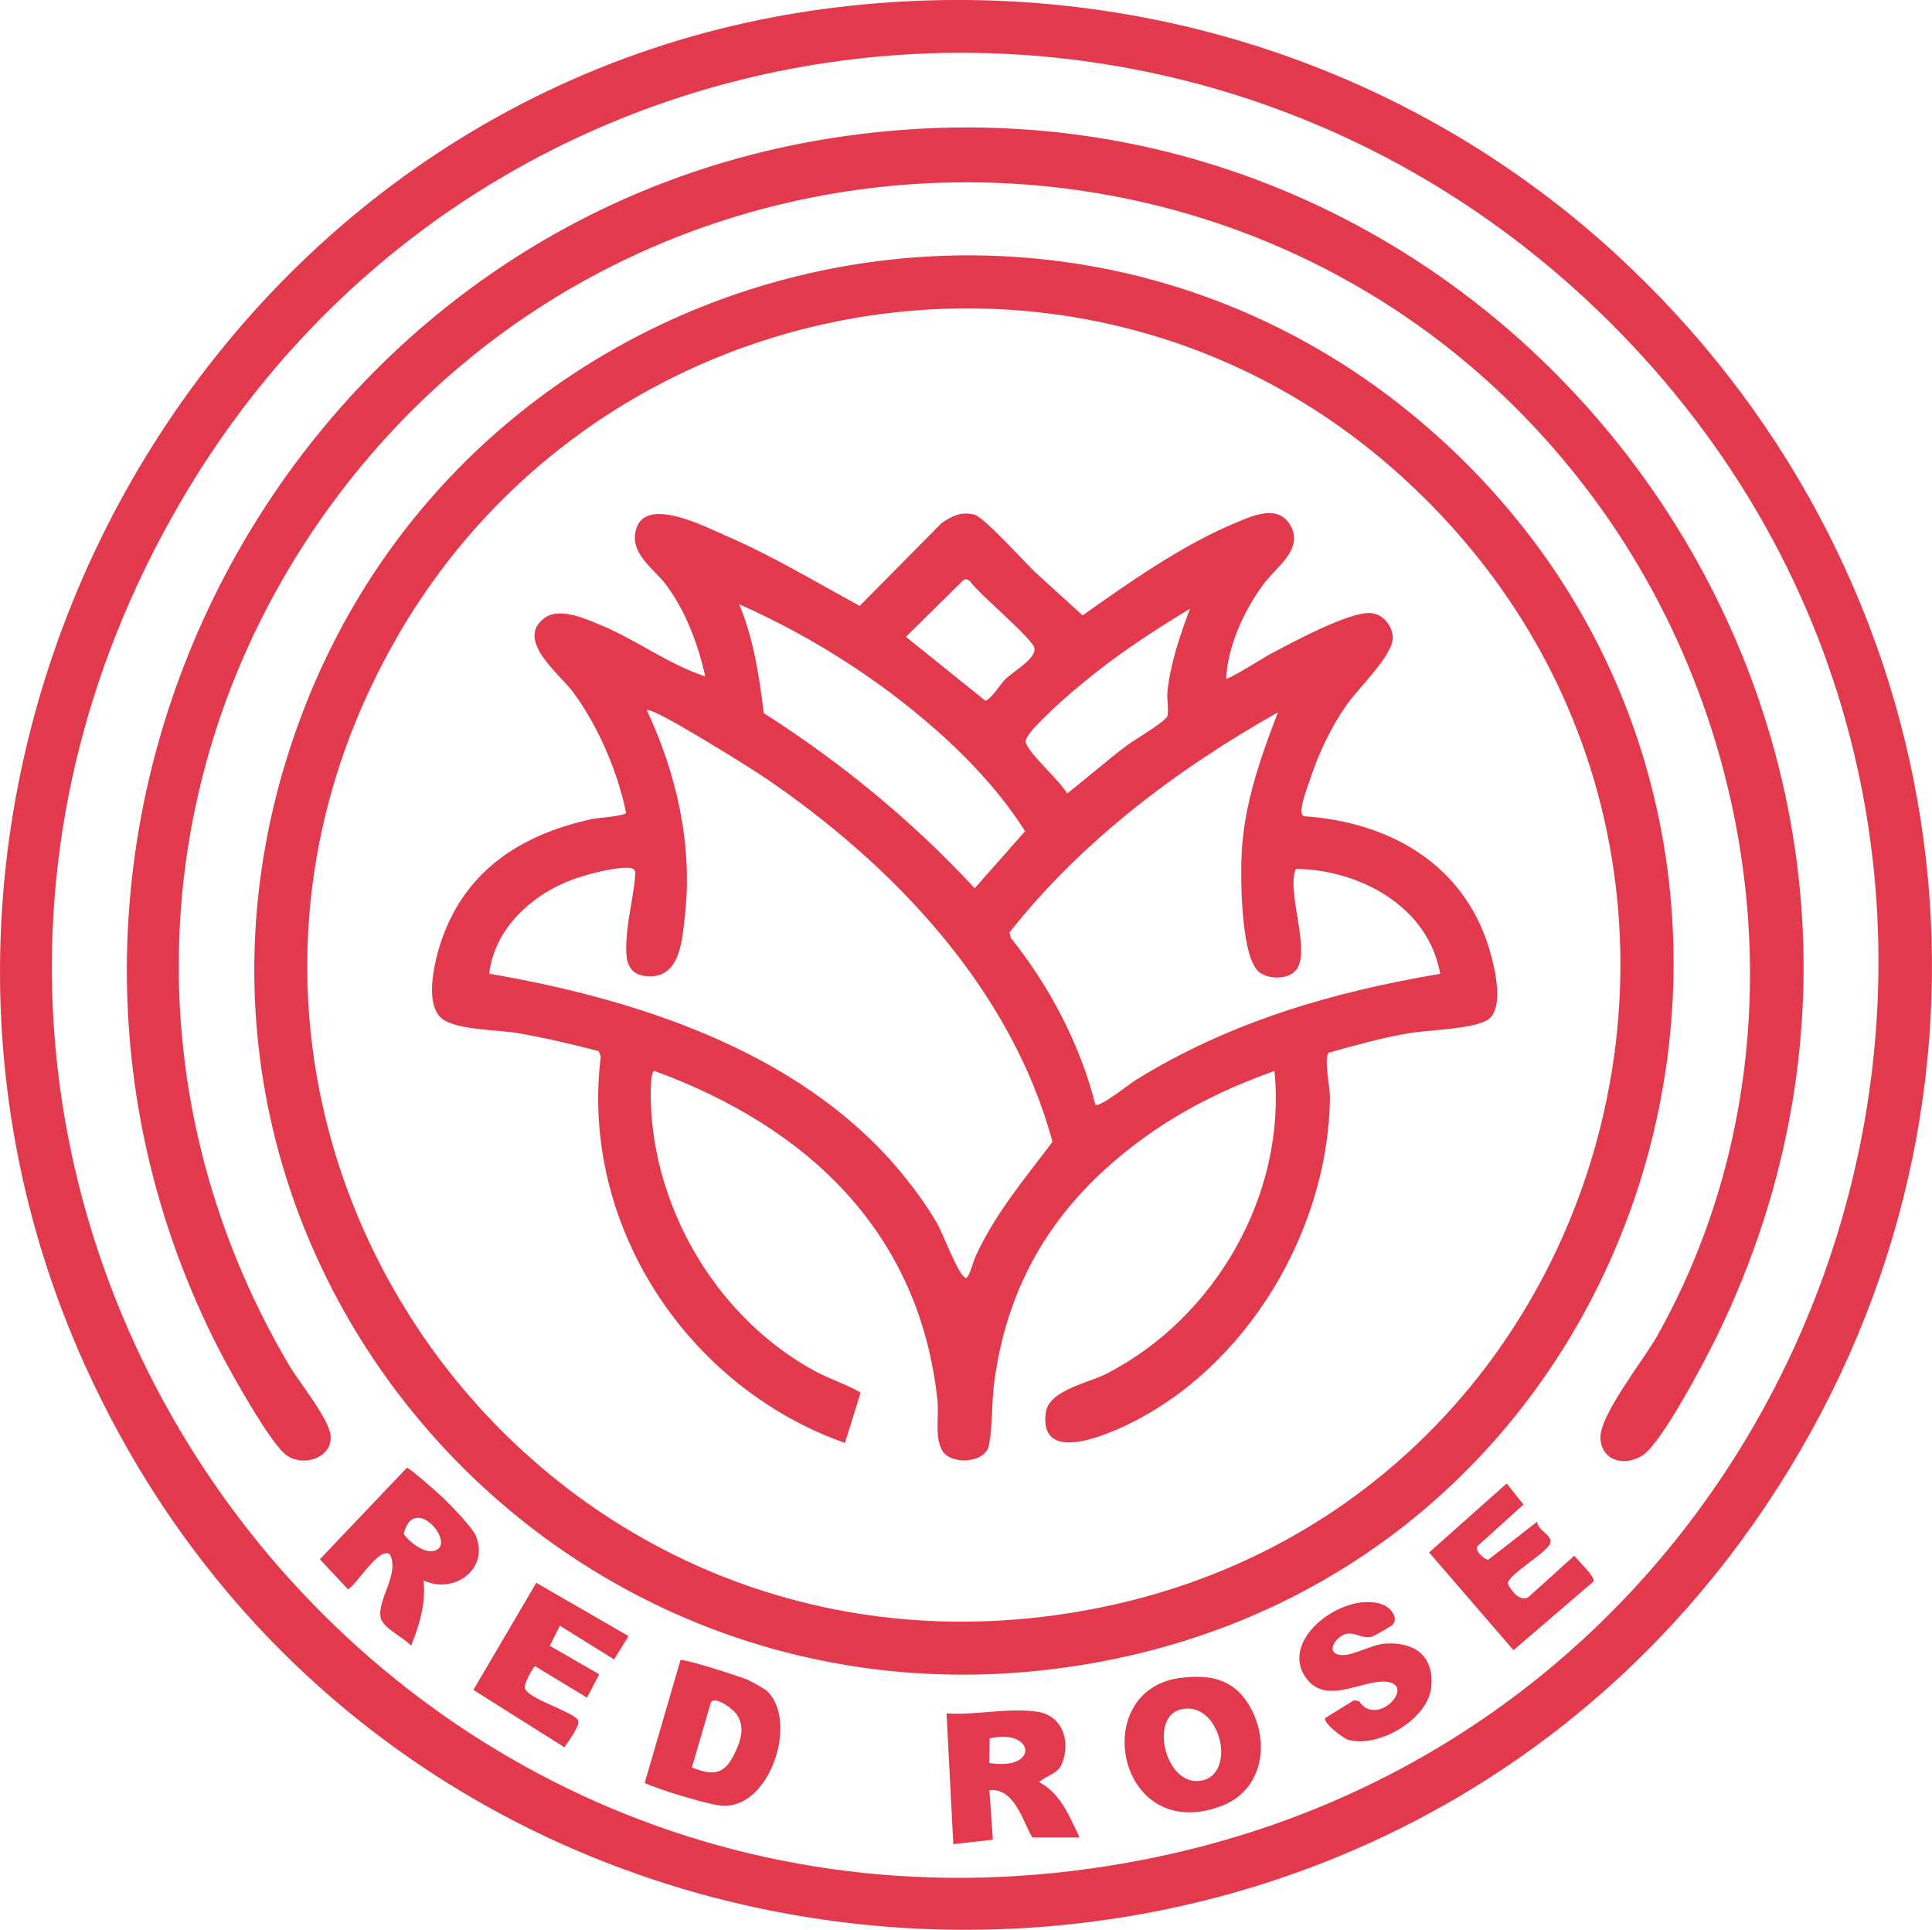 <?xml version="1.0" encoding="UTF-8"?>
<svg id="Layer_2" data-name="Layer 2" xmlns="http://www.w3.org/2000/svg" viewBox="0 0 319.72 319.31">
  <defs>
    <style>
      .cls-1 {
        fill: #e2394c;
      }
    </style>
  </defs>
  <g id="Layer_1-2" data-name="Layer 1">
    <g>
      <path class="cls-1" d="M267.28,41.93c55.69,50.99,68.84,132.36,30.67,198.04-64.94,111.76-230.24,103.89-283.76-13.78C-29.3,130.57,31.66,15.75,135.99,1.53c47.88-6.52,95.81,7.9,131.29,40.39ZM267.67,54.59C197.74-16.56,80.03-3.32,29.74,83.3c-65.79,113.33,31.41,249.64,159.81,224.34,116.81-23.02,162.2-167.49,78.12-253.05Z"/>
      <path class="cls-1" d="M237.44,71.77c72.25,64.35,40.38,184.66-54.61,203.04C91.38,292.5,16.47,204.13,50.41,117.03c29.47-75.61,125.97-99.64,187.02-45.26ZM230.72,77.74c-51.29-45.22-131.24-31.08-165.03,27.71-45.68,79.48,20.5,175.34,110.79,161.53,91.21-13.95,123.74-127.96,54.24-189.24Z"/>
      <path class="cls-1" d="M263.55,82.21c-51.49-69.4-155.37-69.22-207.41-.49-32.14,42.45-35.39,98.41-8.22,144.3,1.59,2.68,6.53,8.74,6.79,11.5.34,3.53-4.17,5.24-7.13,3.39-2.66-1.66-9.53-14.09-11.26-17.46C-6.69,139.88,45.18,37.39,137.55,22.86c110.88-17.44,195.84,97.02,146.63,198.11-1.97,4.05-9.09,17.64-12.29,19.79-2.82,1.89-6.69,1.13-7.04-2.63s7.24-13.25,9.37-17.05c24.56-43.67,18.77-99.21-10.66-138.87Z"/>
      <path class="cls-1" d="M73.32,247.82c1.23,1.18,4.91,4.98,5.44,6.31,2.26,5.65-3.82,9.71-8.67,7.36.41,3.79-.65,7.35-2.06,10.81-1.11-1.3-4.72-2.93-5.04-4.67-.56-3.06,3.19-7.2,1.52-10.46-1.82-1.31-5.41,5-6.93,5.8l-4.64-4.98,14.39-15.13c.38-.07,5.3,4.3,5.97,4.95ZM72.62,256.18c1.93-1.86-4.21-8.79-5.82-2.39.98,1.47,4.19,3.95,5.82,2.39Z"/>
      <path class="cls-1" d="M178.65,304.02h-7.83c-1.67-2.91-2.93-8.17-7.09-7.83l.58,8.21-6.55.73-1.12-21.64c4.9.35,10.14-.98,15.01-.27,4.28.63,5.58,5.05,4.05,8.7-.66,1.57-2.58,1.87-3.75,2.95,3.55,1.79,5.06,5.76,6.71,9.14ZM163.73,291.71c8.33,1.32,7.49-5.79.04-4.07l-.04,4.07Z"/>
      <path class="cls-1" d="M127.04,279.9c5.03,4.99.42,19.31-7.47,18.88-1.77-.1-6.17-1.45-8.07-2.03-1.63-.5-3.24-1.09-4.82-1.72l5.92-20.32c.45-.36,9.87,2.69,11.03,3.19.75.33,2.89,1.49,3.41,2ZM114.5,292.44c3.79,1.52,5.53,1.07,7.22-2.63.93-2.04,1.55-4.07.23-6.11-.56-.87-3.49-3.12-4.29-2.06l-3.16,10.8Z"/>
      <path class="cls-1" d="M195.35,277.63c4.66-.6,8.61.09,11.21,4.26,3.74,6.01,2.62,14.33-4.53,16.97-17.17,6.36-22.05-19.25-6.69-21.24ZM195.34,282.85c-5.25,1.36-2.38,12.99,3.55,11.76s2.96-13.45-3.55-11.76Z"/>
      <path class="cls-1" d="M254.37,251.8c.03,1.36,2.54,2.21,2.21,3.47-.42,1.59-7.06,5.22-7.06,6.79.55,1.13,1.96,2.97,3.36,2.24l7.65-6.9c.67.91,3.34,3.32,3.2,4.25l-13.27,11.39-13.96-16.17,12.84-11.42,2.77,3.49-7.46,6.75c-.98.64,1.11,2.47,1.63,2.39l8.08-6.29Z"/>
      <path class="cls-1" d="M90.98,272.31l8.19,4.72-2.03,3.86-8.58-5.2c-.23,0-1.26,1.94-1.39,2.34s-.36.73-.31,1.2c.17,1.78,8.07,3.97,8.81,5.42.42.81-1.74,3.62-2.26,4.46l-15.07-9.5,10.41-17.72,15.27,8.82-2.4,3.86-8.96-5.58-1.68,3.34Z"/>
      <path class="cls-1" d="M219.31,284.26l4.75-2.94.84.13c2.87,4.48,9.43-2.52,4.69-3.17-4.02-.55-10.31,4.22-13.64-.91-4.2-6.49,6.91-14.29,12.96-11.84,1.09.44,2.6,2.06,1.58,3.26-.23.27-3.17,1.98-3.56,2.05-1.78.31-2.89-.99-4.46-.4-1.37.52-3,2.75-1.03,3.32s5.35-1.65,7.74-1.81c4.96-.33,8.21,2.07,7.66,7.29s-8.74,10.1-13.82,8.59c-.77-.23-4.18-2.87-3.71-3.55Z"/>
      <path class="cls-1" d="M202.9,112.27c.27.3,6.33-3.52,7.08-3.92,3.55-1.89,13.44-7.29,16.99-6.9,1.91.21,3.44,2.06,3.52,3.96.12,2.9-5.55,8.33-7.37,10.86-2.86,3.97-4.9,8.33-6.42,12.98-.3.93-2.15,5.51-.87,5.81,14.08.95,26.37,7.88,30.61,21.91.87,2.87,2.65,9.97-.29,11.8-2.45,1.52-9.84,1.64-13.1,2.2-4.45.76-8.86,2.01-13.2,3.22-.77,1.1.25,5.77.24,7.29-.19,21.99-13.74,44.86-33.73,54.35-3.9,1.85-14.4,6.28-13.3-2.09.49-3.73,7-4.88,10.01-6.42,18.05-9.26,29.86-29.74,27.84-50.12-7.36,2.61-14.44,6-20.83,10.51-14.5,10.24-23.24,23.36-25.58,41.2-.41,3.16-.24,7.39-.87,10.32s-6.59,3.28-7.84.54c-1.1-2.39-.39-5.47-.64-7.94-2.92-27.91-21.49-45.36-46.84-54.63-.84.05-.61,5.5-.55,6.52,1.04,17.61,11.57,34.69,27.03,43.1,2.44,1.33,5.31,2.24,7.63,3.59l-2.59,8.34c-26.08-9.2-43.86-36.04-40.41-63.94l-.34-.89c-4.37-1.13-8.81-2.19-13.26-2.96-3.25-.57-10.16-.52-12.58-2.34-3.37-2.54-1.07-10.82.28-14.28,4.25-10.9,13.36-16.42,24.46-18.82,1.01-.22,5.54-.49,5.63-1.06-1.42-6.85-4.6-14.28-8.75-19.91-2.23-3.02-9.65-8.63-4.77-12.28,2.4-1.8,6.44-.03,8.97,1,6.04,2.45,11.48,6.62,17.65,8.65-1.17-5.28-3.27-10.93-6.56-15.26-2.06-2.71-6.22-5.22-4.8-9.34,1.8-5.22,11.67-.01,14.97,1.41,7.61,3.29,14.68,7.58,21.95,11.52l13.53-13.68c1.73-1.2,3.2-1.94,5.42-1.43,1.58.36,8.31,7.86,10.15,9.6l7.79,7.08c7.76-5.51,16.54-11.66,25.35-15.33,2.91-1.22,7.2-3.17,9.16.67s-2.47,6.63-4.58,9.5c-3.19,4.32-5.91,10.21-6.19,15.63ZM159.51,95.9l-9.59,9.47,13.19,10.61c1.44-.91,2.25-2.63,3.39-3.72,1.24-1.19,4.95-3.28,4.69-5-.23-1.54-9.29-9.06-10.63-11.05-.3-.31-.63-.42-1.06-.31ZM157.23,122.88c-10.2-9.5-22.19-17.25-34.91-22.91,2.41,5.73,3.3,11.89,4.08,18.02,12.8,8.19,24.58,17.83,34.9,28.98l8.34-9.44c-3.4-5.36-7.79-10.34-12.41-14.64ZM171.32,120.24c-.51.54-1.72,1.94-1.57,2.58.45,1.85,5.75,6.43,6.84,8.47,3.35-2.59,6.53-5.43,9.92-7.97,1.2-.9,6.51-3.99,6.69-4.88.23-1.18-.14-2.81,0-4.1.53-4.71,2.08-9.22,3.72-13.62-5.23,3.18-10.43,6.52-15.25,10.3-3.54,2.77-7.28,5.97-10.35,9.23ZM148.28,193.01c2.35,2.72,5.03,6.3,6.8,9.43,1.01,1.78,3.29,7.86,4.35,8.7.38.3.37.56.75,0,.5-.74.9-2.51,1.36-3.49,3.38-7.16,7.93-12.48,12.63-18.72-6.84-25.4-26.49-45.96-47.78-60.38-1.87-1.26-18.51-11.75-19.36-11.04,4.91,10.38,7.6,22.22,6.34,33.75-.45,4.05-.71,10.57-6.14,10.28-3.75-.2-3.71-3.2-3.55-6.17.19-3.48,1.23-7.32,1.47-10.86,0-.95-.89-.93-1.66-.93-2.15.01-6.5,1.12-8.59,1.89-6.84,2.5-13.05,8.11-13.95,15.64,24.29,4.16,50.79,12.7,67.34,31.9ZM214.35,160.66c-1.41,1.51-4.84,1.4-6.23-.06-2.81-2.95-2.86-15.66-2.62-19.8.47-7.98,3.14-15.57,5.98-22.93-16.65,9.35-32.52,21.34-44.41,36.39l.2.91c6.4,7.98,11.5,17.68,14,27.61.66.56,5.63-3.43,6.6-4.03,15.49-9.61,32.55-14.62,50.47-17.62-1.97-11.13-13.31-17.24-23.89-17.36-1.67,3.82,2.71,13.89-.09,16.88Z"/>
    </g>
  </g>
</svg>